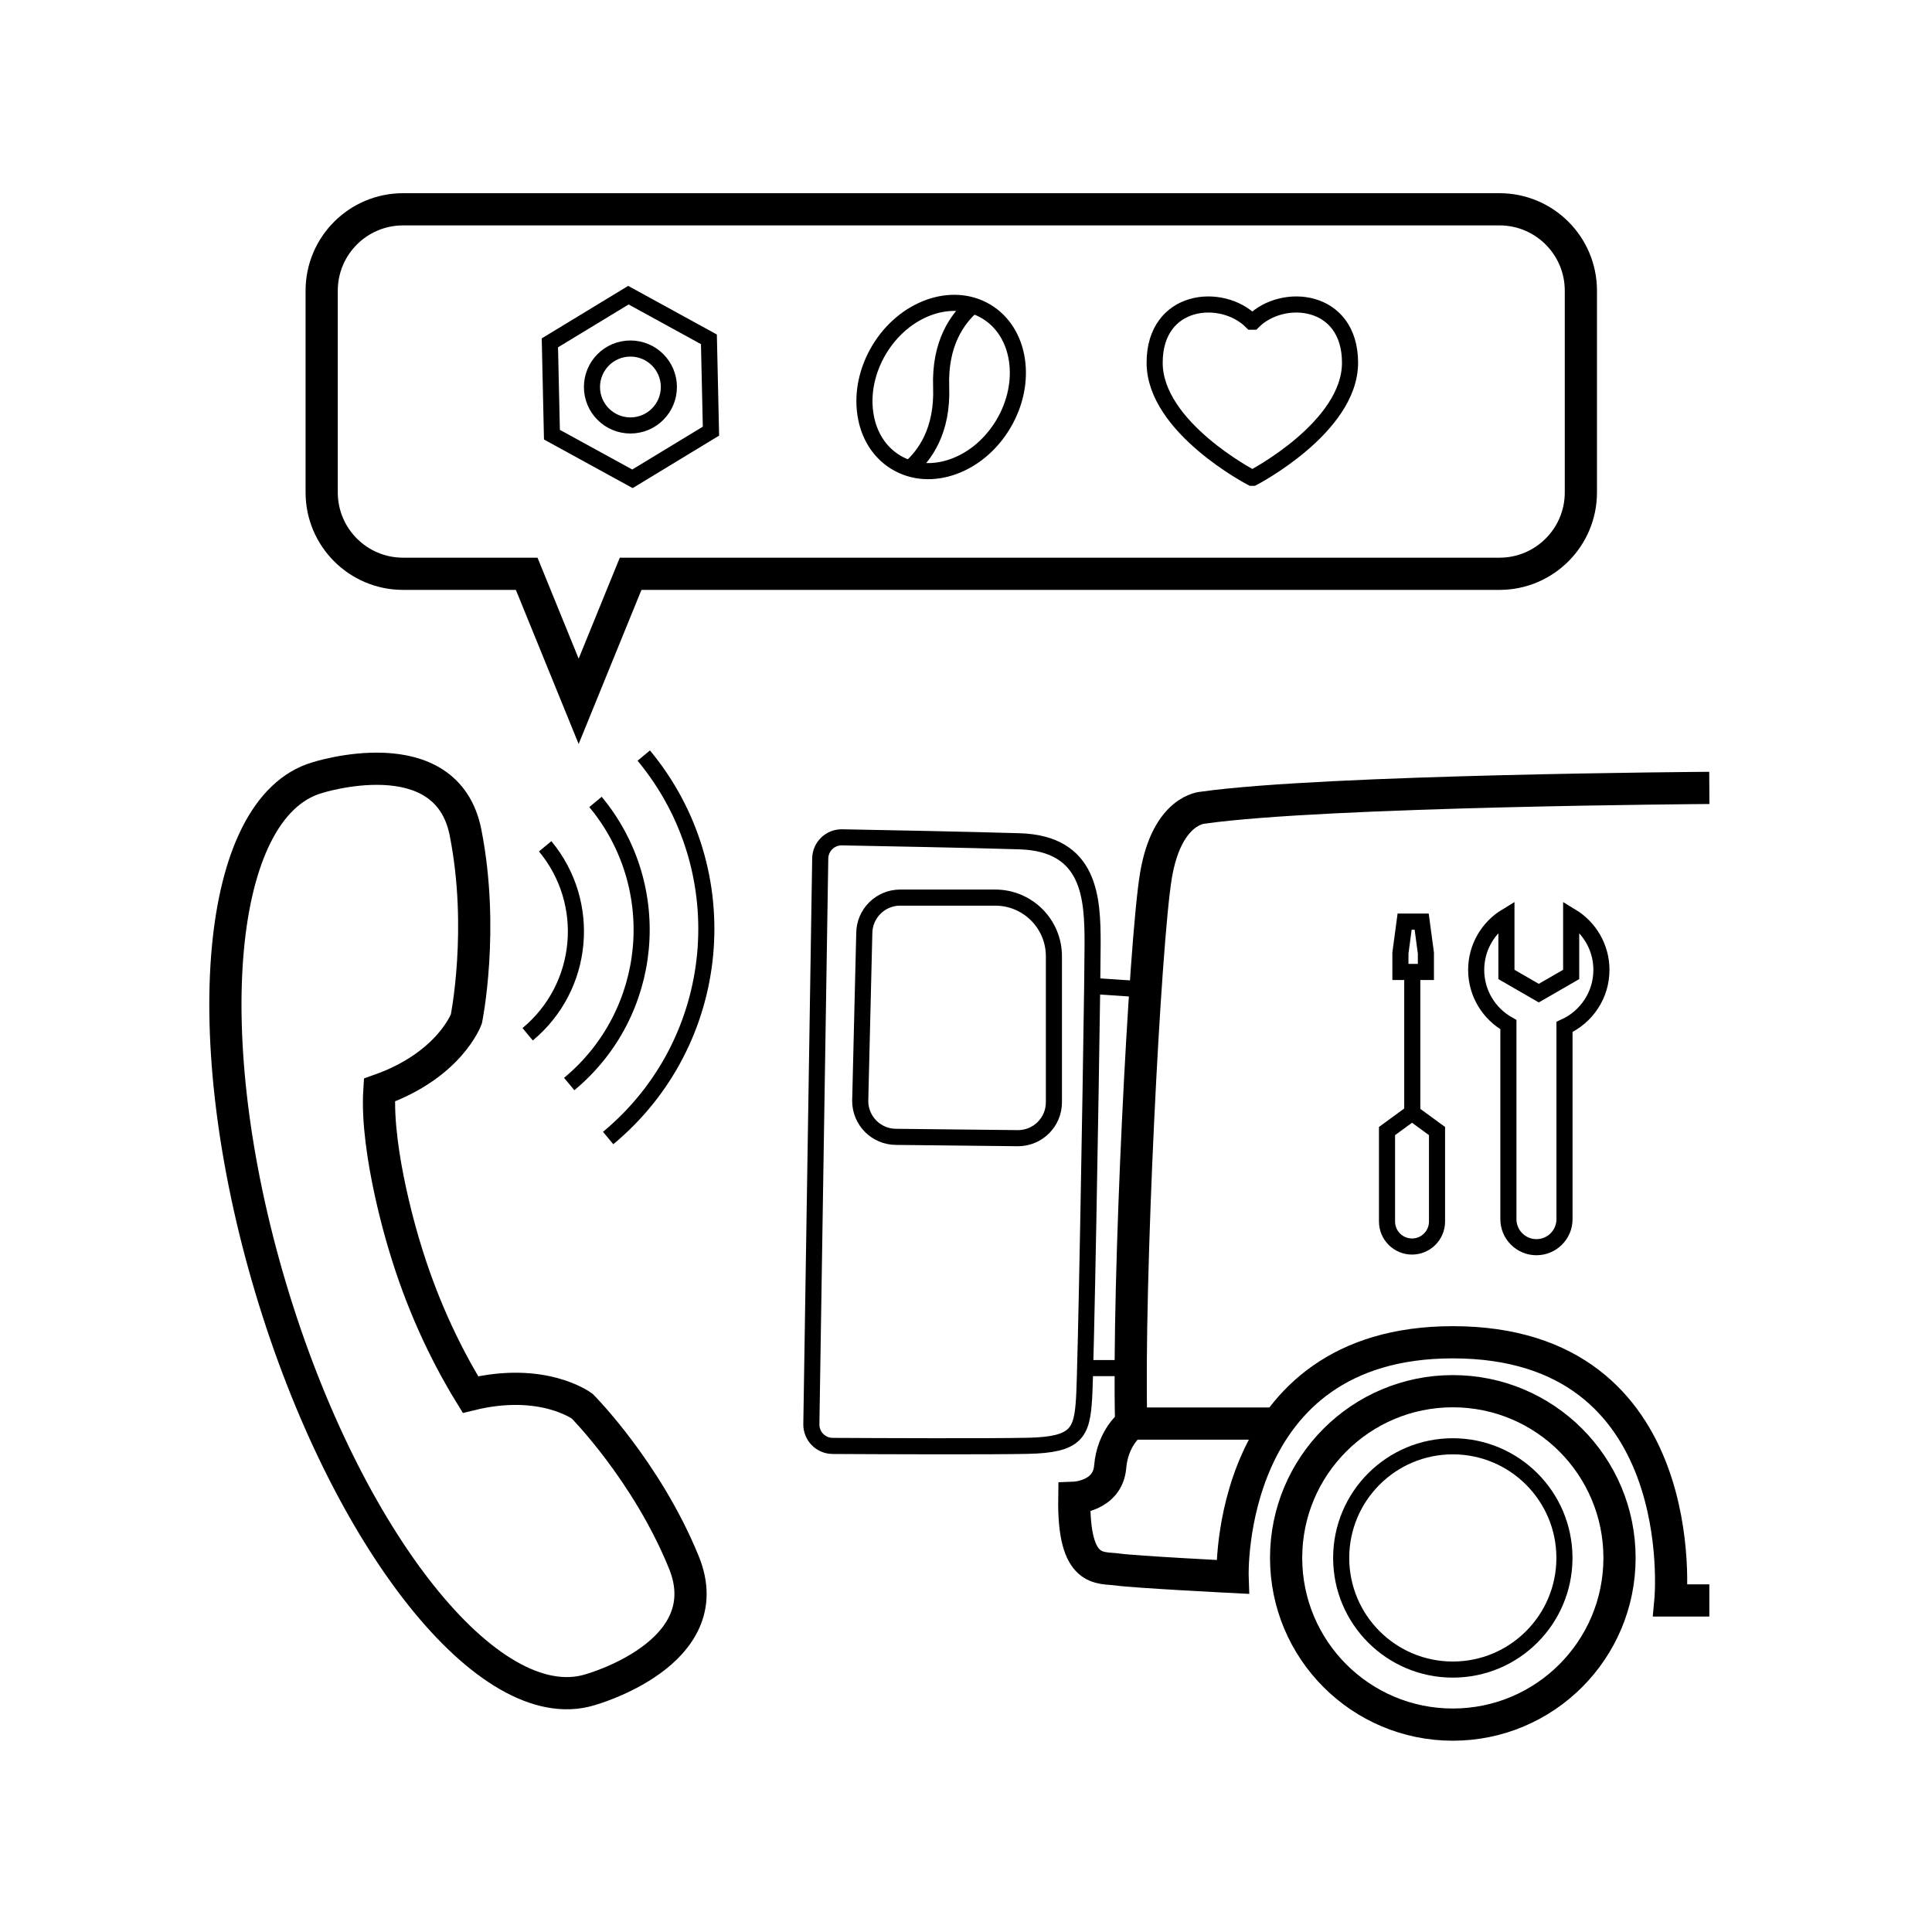 <svg width="120" height="120" viewBox="0 0 120 120" fill="none" xmlns="http://www.w3.org/2000/svg">
<path d="M41.858 35.639H93.136C95.928 35.639 98.191 33.376 98.191 30.584V18.055C98.191 15.263 95.928 13 93.136 13H25.035C22.244 13 19.98 15.263 19.98 18.055V30.584C19.98 33.376 22.244 35.639 25.035 35.639H32.714L35.941 43.56L39.169 35.639H55.858" stroke="black" stroke-width="2" stroke-miterlimit="10"/>
<path d="M77.825 29.675C77.825 29.675 83.853 26.55 83.853 22.531C83.853 18.512 79.679 18.125 77.825 19.98H77.745C75.89 18.125 71.717 18.512 71.717 22.531C71.717 26.55 77.745 29.675 77.745 29.675H77.825Z" stroke="black" stroke-miterlimit="10"/>
<path d="M87.703 77.424C86.846 77.424 86.15 76.729 86.15 75.871V70.251L87.703 69.117L89.256 70.251V75.871C89.256 76.729 88.561 77.424 87.703 77.424Z" stroke="black" stroke-miterlimit="10"/>
<path d="M87.719 69.105V60.141" stroke="black" stroke-miterlimit="10"/>
<path d="M88.565 60.369H86.982V59.2L87.244 57.244H88.303L88.565 59.2V60.369Z" stroke="black" stroke-miterlimit="10"/>
<path d="M97.174 75.723V63.785C98.525 63.175 99.467 61.819 99.467 60.241C99.467 58.83 98.713 57.598 97.588 56.916V60.525L95.577 61.685L93.567 60.525V56.916C92.442 57.598 91.688 58.83 91.688 60.241C91.688 61.704 92.496 62.977 93.689 63.641V75.723C93.689 76.685 94.469 77.465 95.432 77.465C96.394 77.465 97.174 76.685 97.174 75.723Z" stroke="black" stroke-miterlimit="10"/>
<path d="M79.402 88.421H70.261C70.261 88.421 69.108 89.266 68.955 91.109C68.801 92.953 66.727 93.029 66.727 93.029C66.65 97.792 68.34 97.331 69.416 97.485C70.491 97.638 76.558 97.946 76.558 97.946C76.558 97.946 76.052 83.371 90.237 83.371C105.261 83.371 103.754 99.405 103.754 99.405H106.17" stroke="black" stroke-width="2" stroke-miterlimit="10"/>
<path d="M106.169 48.938C106.169 48.938 82.32 49.091 74.716 50.166C74.716 50.166 72.488 50.243 71.797 54.391C71.105 58.539 70.03 79.74 70.26 88.421" stroke="black" stroke-width="2" stroke-miterlimit="10"/>
<path d="M90.237 103.7C94.066 103.7 97.17 100.595 97.17 96.766C97.17 92.936 94.066 89.832 90.237 89.832C86.407 89.832 83.303 92.936 83.303 96.766C83.303 100.595 86.407 103.7 90.237 103.7Z" stroke="black" stroke-miterlimit="10"/>
<path d="M90.237 107.119C95.956 107.119 100.591 102.483 100.591 96.764C100.591 91.046 95.956 86.41 90.237 86.41C84.519 86.41 79.883 91.046 79.883 96.764C79.883 102.483 84.519 107.119 90.237 107.119Z" stroke="black" stroke-width="2" stroke-miterlimit="10"/>
<path d="M50.946 53.319L50.395 88.456C50.383 89.197 50.975 89.805 51.716 89.809C54.634 89.825 61.482 89.853 63.843 89.802C66.875 89.736 67.204 89.011 67.336 86.835C67.448 84.997 67.747 68.144 67.838 61.255C67.854 59.992 67.864 59.063 67.864 58.624C67.864 55.79 67.732 52.385 63.315 52.253C60.015 52.154 54.75 52.053 52.301 52.008C51.564 51.995 50.958 52.582 50.946 53.319Z" stroke="black" stroke-miterlimit="10"/>
<path d="M70.846 61.442L68.107 61.256" stroke="black" stroke-miterlimit="10"/>
<path d="M67.863 84.975H70.005" stroke="black" stroke-miterlimit="10"/>
<path d="M53.682 57.982L53.43 68.381C53.43 69.613 54.428 70.612 55.66 70.612L63.229 70.694C64.461 70.694 65.46 69.696 65.46 68.464V59.394C65.46 57.383 63.829 55.752 61.817 55.752H55.912C54.68 55.752 53.682 56.751 53.682 57.982Z" stroke="black" stroke-miterlimit="10"/>
<path d="M44.032 21.076L39.03 18.334L34.154 21.295L34.281 26.998L39.283 29.74L44.159 26.779L44.032 21.076Z" stroke="black" stroke-miterlimit="10"/>
<path d="M56.428 29.164C57.474 28.288 58.554 26.728 58.457 24.038C58.36 21.345 59.444 19.783 60.491 18.908M59.248 28.968C60.491 28.512 61.583 27.575 62.322 26.332C63.86 23.744 63.379 20.608 61.249 19.343C59.118 18.075 56.135 19.15 54.595 21.738C53.857 22.981 53.556 24.388 53.748 25.697C53.774 25.872 53.807 26.043 53.849 26.208C54.128 27.305 54.762 28.189 55.669 28.728C56.711 29.347 57.983 29.433 59.248 28.968Z" stroke="black" stroke-miterlimit="10"/>
<path d="M39.157 26.426C40.476 26.426 41.545 25.357 41.545 24.037C41.545 22.718 40.476 21.648 39.157 21.648C37.837 21.648 36.768 22.718 36.768 24.037C36.768 25.357 37.837 26.426 39.157 26.426Z" stroke="black" stroke-miterlimit="10"/>
<path d="M19.672 48.312C13.417 50.183 12.14 64.382 16.82 80.026C21.501 95.669 30.366 106.834 36.621 104.962C36.621 104.962 44.785 102.72 42.48 97.05C40.175 91.381 36.166 87.344 36.166 87.344C36.166 87.344 33.734 85.51 29.222 86.618C27.534 83.87 26.137 80.782 25.134 77.428C25.134 77.428 23.316 71.636 23.564 67.706C27.943 66.154 28.968 63.286 28.968 63.286C28.968 63.286 30.101 57.71 28.914 51.706C27.727 45.703 19.672 48.312 19.672 48.312Z" stroke="black" stroke-width="2" stroke-miterlimit="10"/>
<path d="M32.773 64.24C36.298 61.316 36.785 56.089 33.861 52.565" stroke="black" stroke-miterlimit="10"/>
<path d="M35.355 67.331C40.645 62.943 41.375 55.098 36.987 49.809" stroke="black" stroke-miterlimit="10"/>
<path d="M37.773 70.685C44.944 64.736 45.934 54.1 39.985 46.93" stroke="black" stroke-miterlimit="10"/>
</svg>
